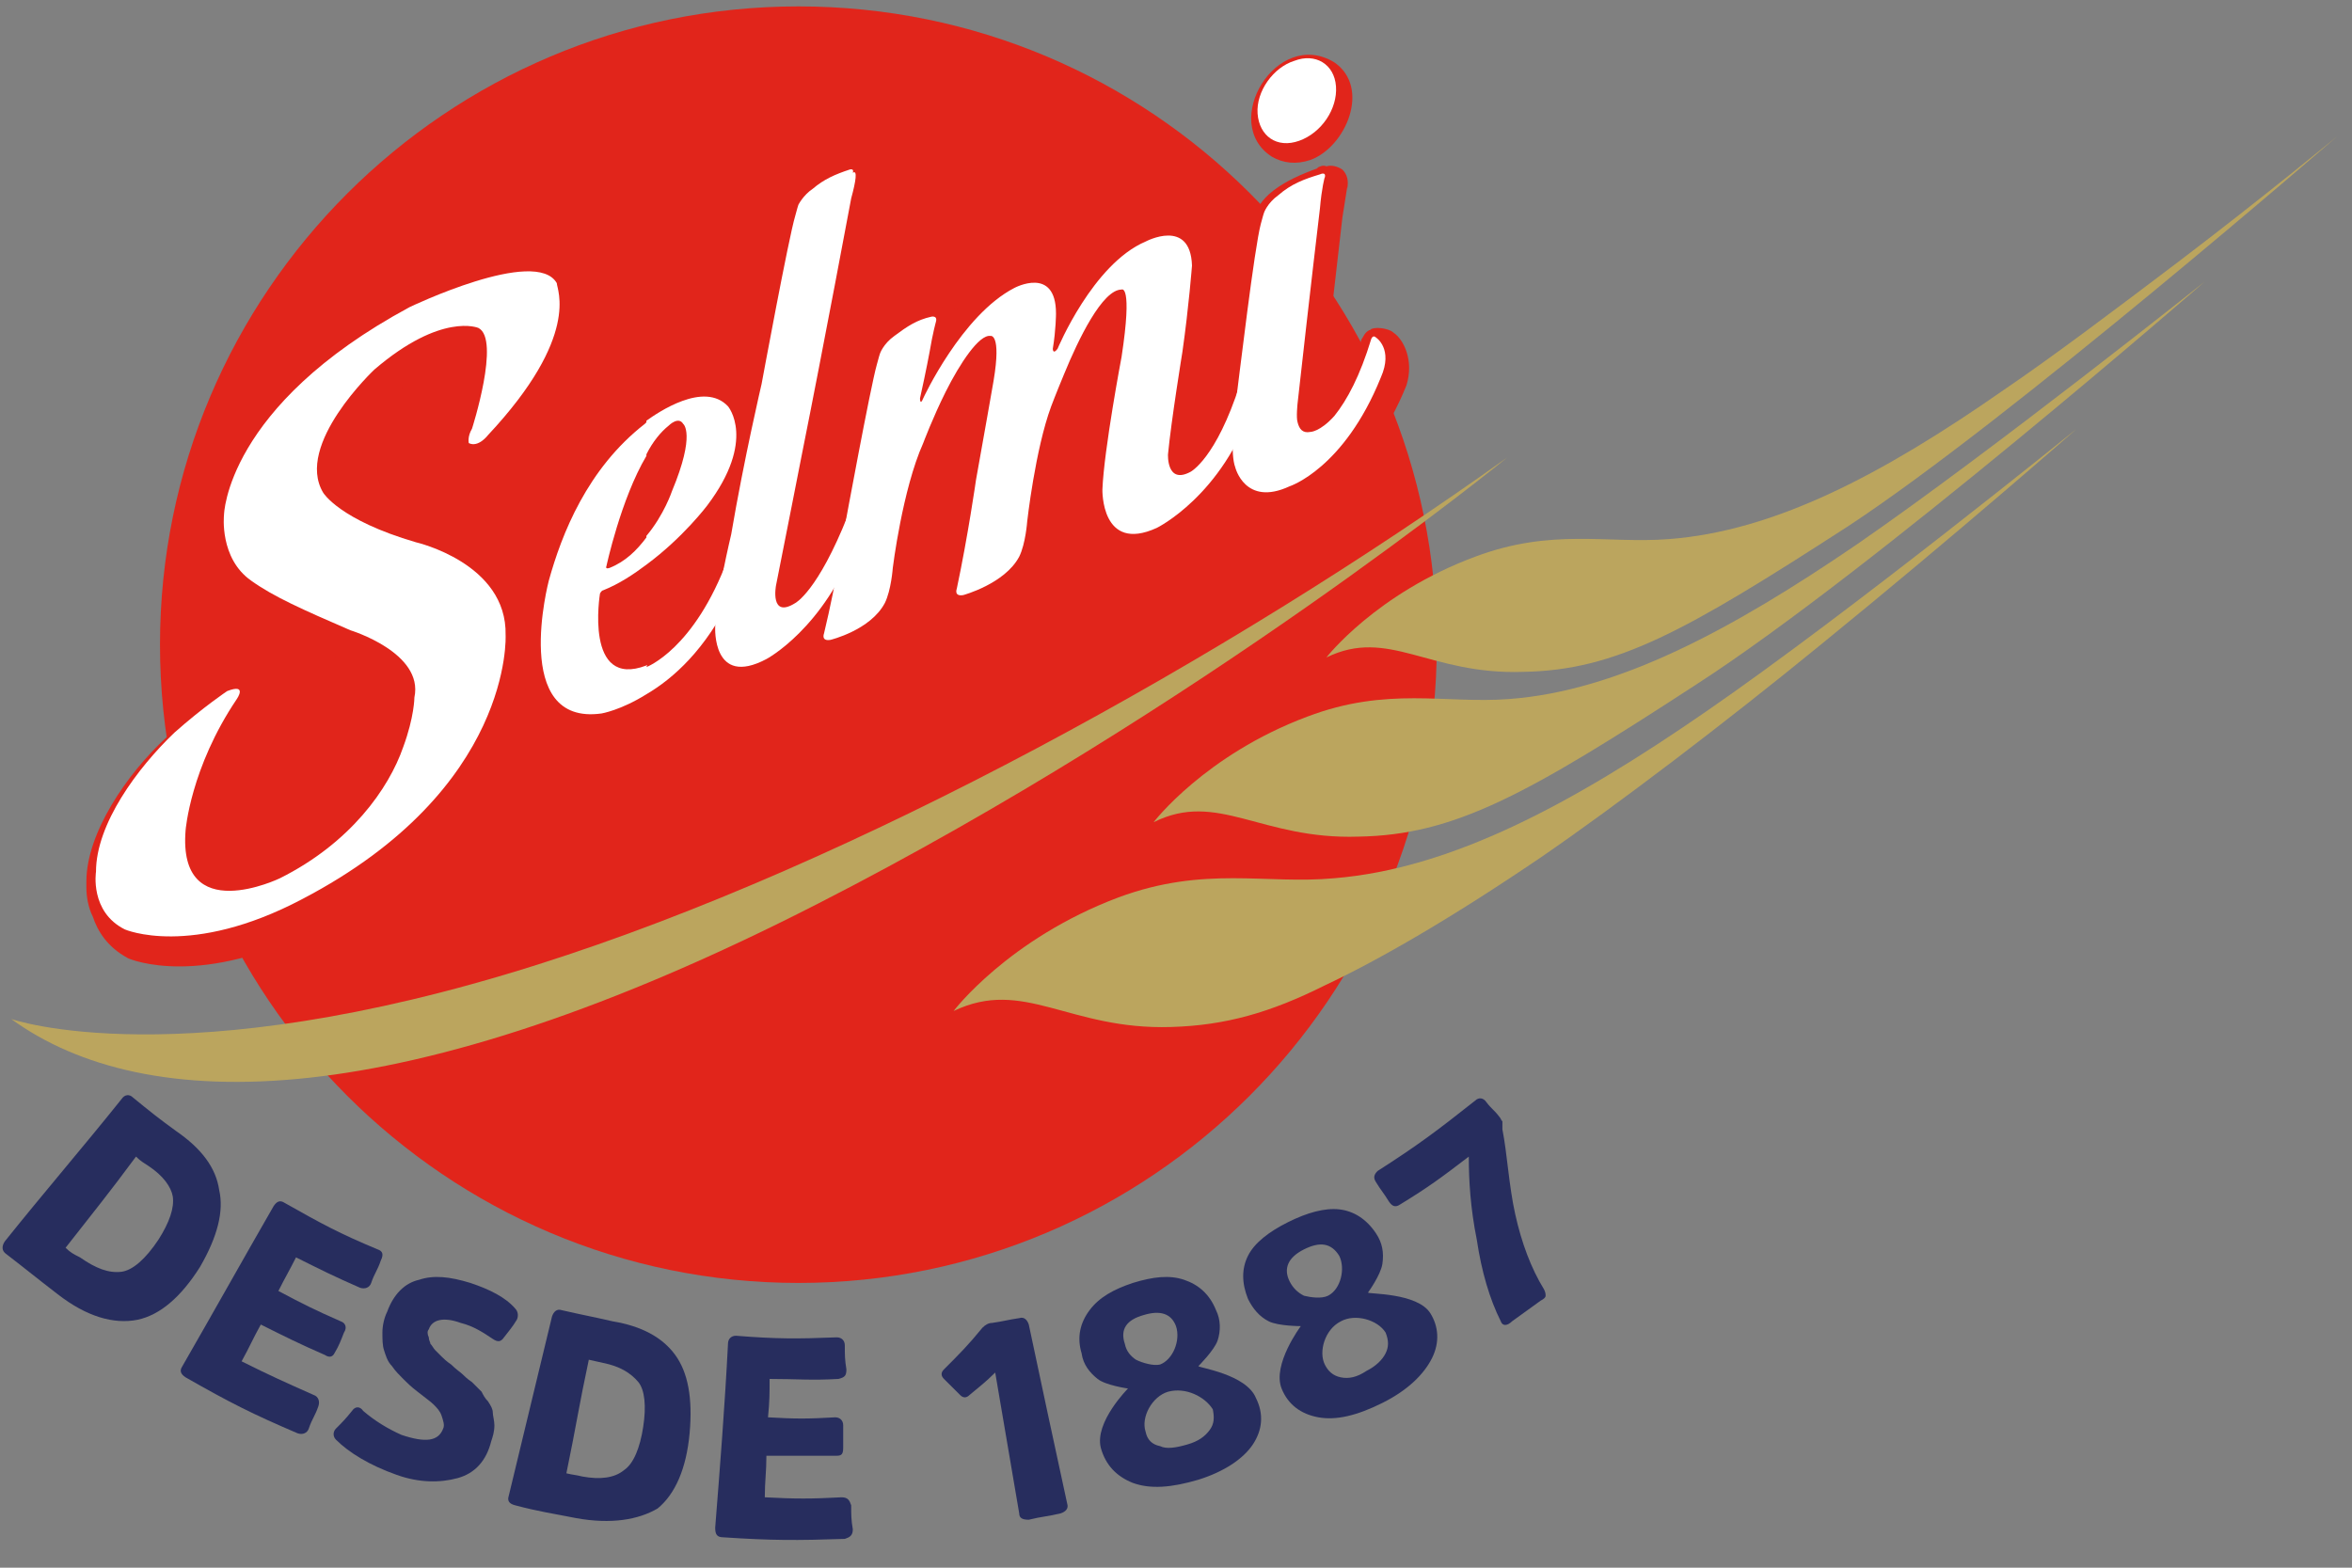 <?xml version="1.0" encoding="UTF-8"?>
<svg width="90px" height="60px" viewBox="0 0 90 60" version="1.1" xmlns="http://www.w3.org/2000/svg" xmlns:xlink="http://www.w3.org/1999/xlink">
    <rect x="0" y="0" width="90" height="60" fill="#808080" stroke="none"/>
    <title>D9EE0202-7069-45F9-83CF-937C0B48E65C</title>
    <g id="UI-Desktop" stroke="none" stroke-width="1" fill="none" fill-rule="evenodd">
        <g id="0.SubMenus" transform="translate(-50, -20)">
            <g id="Selmi-logo" transform="translate(50, 20)">
                <g id="Desde" transform="translate(0, 41.633)" fill="#272D5E" fill-rule="nonzero">
                    <path d="M2.204,7.898 C1.408,7.286 1.041,6.98 0.245,6.367 C0.061,6.245 0.061,6.061 0.184,5.878 C1.653,4.041 3.184,2.265 4.653,0.429 C4.776,0.245 4.959,0.245 5.082,0.367 C5.755,0.918 6.061,1.163 6.735,1.653 C7.714,2.327 8.265,3.061 8.388,3.918 C8.571,4.714 8.327,5.694 7.653,6.857 C6.918,8.02 6.122,8.694 5.265,8.878 C4.347,9.061 3.306,8.755 2.204,7.898 M5.694,3 C5.51,2.878 5.388,2.816 5.204,2.633 C4.163,4.041 3.612,4.714 2.51,6.122 C2.694,6.306 2.816,6.367 3.061,6.49 C3.673,6.918 4.163,7.102 4.653,7.041 C5.082,6.98 5.571,6.551 6.061,5.816 C6.49,5.143 6.673,4.592 6.612,4.163 C6.551,3.796 6.245,3.367 5.694,3" id="Shape"></path>
                    <path d="M12.429,10.224 C11.449,9.796 10.959,9.551 9.98,9.061 C9.673,9.612 9.551,9.918 9.245,10.469 C10.347,11.02 10.898,11.265 12,11.755 C12.184,11.816 12.245,12 12.184,12.184 C12.061,12.551 11.939,12.673 11.816,13.041 C11.755,13.224 11.571,13.286 11.388,13.224 C9.673,12.49 8.816,12.061 7.102,11.082 C6.918,10.959 6.857,10.837 6.98,10.653 C8.143,8.633 9.306,6.551 10.469,4.531 C10.592,4.347 10.714,4.286 10.898,4.408 C12.306,5.204 12.98,5.571 14.449,6.184 C14.633,6.245 14.694,6.367 14.571,6.612 C14.449,6.98 14.327,7.102 14.204,7.469 C14.143,7.653 13.959,7.714 13.776,7.653 C12.796,7.224 12.306,6.98 11.327,6.49 C11.082,6.98 10.898,7.286 10.653,7.776 C11.571,8.265 12.061,8.51 13.041,8.939 C13.224,9 13.286,9.184 13.163,9.367 C13.041,9.673 12.98,9.857 12.796,10.163 C12.735,10.286 12.612,10.347 12.429,10.224" id="Path"></path>
                    <path d="M18.796,13.531 C18.612,14.265 18.184,14.755 17.51,14.939 C16.837,15.122 16.041,15.122 15.184,14.816 C14.143,14.449 13.347,13.959 12.857,13.469 C12.735,13.347 12.735,13.163 12.857,13.041 C13.102,12.796 13.224,12.673 13.469,12.367 C13.592,12.184 13.776,12.184 13.898,12.367 C14.327,12.735 14.816,13.041 15.367,13.286 C16.286,13.592 16.776,13.531 16.959,13.041 C17.02,12.918 16.959,12.735 16.898,12.551 C16.837,12.367 16.714,12.245 16.592,12.122 C16.469,12 16.286,11.878 15.98,11.633 C15.735,11.449 15.551,11.265 15.429,11.143 C15.306,11.02 15.122,10.837 15,10.653 C14.816,10.469 14.755,10.224 14.694,10.041 C14.633,9.857 14.633,9.612 14.633,9.367 C14.633,9.122 14.694,8.816 14.816,8.571 C15.061,7.898 15.49,7.469 16.041,7.347 C16.592,7.163 17.204,7.224 18,7.469 C18.735,7.714 19.347,8.02 19.714,8.449 C19.837,8.571 19.837,8.755 19.776,8.878 C19.592,9.184 19.469,9.306 19.286,9.551 C19.163,9.735 19.041,9.735 18.857,9.612 C18.49,9.367 18.122,9.122 17.633,9 C16.959,8.755 16.531,8.878 16.408,9.245 C16.347,9.306 16.347,9.429 16.408,9.551 C16.408,9.673 16.469,9.735 16.469,9.796 C16.531,9.857 16.592,9.98 16.653,10.041 C16.776,10.163 16.837,10.224 16.898,10.286 C16.959,10.347 17.082,10.469 17.265,10.592 C17.449,10.776 17.633,10.898 17.694,10.959 C17.755,11.02 17.878,11.143 18.061,11.265 C18.245,11.449 18.367,11.571 18.429,11.633 C18.49,11.755 18.551,11.878 18.673,12 C18.796,12.184 18.857,12.306 18.857,12.429 C18.857,12.551 18.918,12.735 18.918,12.918 C18.918,13.163 18.857,13.347 18.796,13.531" id="Path"></path>
                    <path d="M22.041,16.469 C21.122,16.286 20.633,16.224 19.714,15.98 C19.469,15.918 19.408,15.796 19.469,15.612 C20.02,13.347 20.571,11.02 21.122,8.755 C21.184,8.571 21.306,8.449 21.49,8.51 C22.286,8.694 22.653,8.755 23.449,8.939 C24.551,9.122 25.347,9.551 25.837,10.224 C26.327,10.898 26.51,11.878 26.388,13.224 C26.265,14.571 25.837,15.551 25.163,16.102 C24.429,16.531 23.388,16.714 22.041,16.469 M23.082,10.531 C22.837,10.469 22.776,10.469 22.531,10.408 C22.163,12.122 22.041,12.98 21.673,14.755 C21.918,14.816 22.041,14.816 22.286,14.878 C22.959,15 23.51,14.939 23.878,14.633 C24.245,14.388 24.49,13.776 24.612,12.98 C24.735,12.184 24.673,11.571 24.429,11.265 C24.122,10.898 23.694,10.653 23.082,10.531" id="Shape"></path>
                    <path d="M32.02,14.082 C30.98,14.082 30.429,14.082 29.327,14.082 C29.327,14.694 29.265,15.061 29.265,15.673 C30.429,15.735 31.041,15.735 32.204,15.673 C32.449,15.673 32.51,15.796 32.571,15.98 C32.571,16.347 32.571,16.531 32.633,16.898 C32.633,17.143 32.51,17.204 32.327,17.265 C30.49,17.327 29.51,17.327 27.673,17.204 C27.429,17.204 27.367,17.082 27.367,16.837 C27.551,14.51 27.735,12.184 27.857,9.796 C27.857,9.612 27.98,9.49 28.163,9.49 C29.694,9.612 30.49,9.612 32.02,9.551 C32.204,9.551 32.327,9.673 32.327,9.857 C32.327,10.224 32.327,10.408 32.388,10.776 C32.388,11.02 32.327,11.082 32.082,11.143 C31.041,11.204 30.49,11.143 29.449,11.143 C29.449,11.694 29.449,12 29.388,12.612 C30.429,12.673 30.918,12.673 31.959,12.612 C32.143,12.612 32.265,12.735 32.265,12.918 C32.265,13.286 32.265,13.469 32.265,13.776 C32.265,14.02 32.204,14.082 32.02,14.082" id="Path"></path>
                    <path d="M39,16.286 C38.694,14.51 38.388,12.673 38.082,10.898 C37.714,11.265 37.469,11.449 37.102,11.755 C36.98,11.878 36.857,11.878 36.735,11.755 C36.49,11.51 36.367,11.388 36.122,11.143 C36,11.02 36,10.898 36.122,10.776 C36.735,10.163 37.041,9.857 37.592,9.184 C37.714,9.061 37.837,9 37.959,9 C38.388,8.939 38.571,8.878 39,8.816 C39.184,8.755 39.306,8.878 39.367,9.061 C39.857,11.388 40.347,13.653 40.837,15.918 C40.898,16.102 40.776,16.224 40.592,16.286 C40.102,16.408 39.857,16.408 39.367,16.531 C39.122,16.531 39,16.469 39,16.286" id="Path"></path>
                    <path d="M47.939,13.653 C47.571,14.204 46.837,14.694 45.857,15 C44.816,15.306 44.02,15.367 43.347,15.122 C42.735,14.878 42.306,14.449 42.122,13.776 C41.878,12.796 43.163,11.51 43.163,11.51 C43.163,11.51 42.306,11.388 42,11.143 C41.694,10.898 41.449,10.592 41.388,10.163 C41.204,9.551 41.327,9 41.694,8.51 C42.061,8.02 42.612,7.714 43.347,7.469 C44.143,7.224 44.755,7.163 45.306,7.347 C45.857,7.531 46.286,7.898 46.531,8.51 C46.714,8.878 46.714,9.306 46.592,9.673 C46.469,10.041 45.857,10.653 45.857,10.653 C45.857,10.714 47.694,10.959 48.061,11.878 C48.367,12.49 48.306,13.102 47.939,13.653 M44.694,11.633 C44.082,11.816 43.653,12.612 43.837,13.163 C43.898,13.469 44.082,13.653 44.388,13.714 C44.633,13.837 45,13.776 45.429,13.653 C45.857,13.531 46.102,13.347 46.286,13.102 C46.469,12.857 46.469,12.612 46.408,12.306 C46.102,11.816 45.367,11.449 44.694,11.633 M43.776,8.694 C43.102,8.878 42.857,9.245 43.041,9.796 C43.102,10.102 43.286,10.286 43.469,10.408 C43.714,10.531 44.143,10.653 44.388,10.592 C44.878,10.408 45.184,9.673 45,9.122 C44.816,8.633 44.388,8.51 43.776,8.694" id="Shape"></path>
                    <path d="M54.796,10.347 C54.49,10.959 53.878,11.571 52.898,12.061 C51.918,12.551 51.122,12.735 50.449,12.612 C49.776,12.49 49.286,12.122 49.041,11.51 C48.673,10.592 49.776,9.122 49.776,9.122 C49.776,9.122 48.918,9.122 48.551,8.939 C48.184,8.755 47.939,8.449 47.755,8.082 C47.51,7.469 47.51,6.918 47.755,6.429 C48,5.939 48.551,5.51 49.286,5.143 C50.02,4.776 50.694,4.592 51.245,4.653 C51.796,4.714 52.286,5.02 52.653,5.571 C52.898,5.939 52.959,6.306 52.898,6.735 C52.837,7.163 52.347,7.837 52.347,7.837 C52.347,7.898 54.245,7.837 54.735,8.633 C55.041,9.122 55.102,9.735 54.796,10.347 M51.306,8.939 C50.694,9.245 50.449,10.102 50.694,10.592 C50.816,10.837 51,11.02 51.306,11.082 C51.612,11.143 51.918,11.082 52.286,10.837 C52.653,10.653 52.898,10.408 53.02,10.163 C53.143,9.918 53.143,9.673 53.02,9.367 C52.714,8.878 51.857,8.633 51.306,8.939 M49.898,6.184 C49.286,6.49 49.102,6.918 49.347,7.408 C49.469,7.653 49.653,7.837 49.898,7.959 C50.143,8.02 50.571,8.082 50.816,7.959 C51.306,7.714 51.49,6.918 51.245,6.429 C50.939,5.939 50.51,5.878 49.898,6.184" id="Shape"></path>
                    <path d="M57.429,8.939 C57,8.082 56.694,7.041 56.51,5.816 C56.265,4.592 56.204,3.551 56.204,2.633 C55.163,3.429 54.673,3.796 53.571,4.469 C53.388,4.592 53.265,4.531 53.143,4.347 C52.959,4.041 52.837,3.918 52.653,3.612 C52.531,3.429 52.592,3.306 52.714,3.184 C54.245,2.204 54.98,1.653 56.449,0.49 C56.571,0.367 56.755,0.367 56.878,0.551 C57.061,0.796 57.184,0.857 57.367,1.102 C57.429,1.163 57.429,1.224 57.49,1.286 C57.49,1.347 57.49,1.408 57.49,1.469 C57.49,1.531 57.49,1.592 57.49,1.592 C57.673,2.51 57.735,3.735 57.98,4.837 C58.224,5.939 58.592,6.918 59.082,7.714 C59.143,7.837 59.143,7.898 59.143,7.959 C59.143,8.02 59.082,8.082 58.959,8.143 C58.531,8.449 58.286,8.633 57.857,8.939 C57.673,9.122 57.49,9.122 57.429,8.939" id="Path"></path>
                </g>
                <path d="M54.98,24.673 C54.98,38.143 44.02,49.102 30.551,49.102 C17.082,49.102 6.122,38.143 6.122,24.673 C6.122,11.204 17.082,0.245 30.551,0.245 C44.02,0.245 54.98,11.143 54.98,24.673 Z" id="Path" fill="#E1251B"></path>
                <path d="M0.429,39 C0.429,39 6.857,41.265 20.571,36.918 C32.755,33.061 46.959,25.163 57.673,17.51 C57.673,17.51 45.918,27.122 31.286,34.592 C15.367,42.735 5.571,42.735 0.429,39 Z" id="Path" fill="#BBA55E"></path>
                <path d="M50.755,25.163 C50.755,25.163 52.653,22.714 56.449,21.306 C59.388,20.204 61.469,20.816 63.857,20.633 C67.898,20.327 72,18.184 76.653,14.939 C78.551,13.653 81.061,11.755 83.327,10.041 C86.633,7.531 89.449,5.204 89.449,5.204 C89.449,5.204 76.959,16.041 70.714,20.143 C64.469,24.184 61.837,25.653 58.286,25.714 C54.673,25.837 53.143,24 50.755,25.163 Z" id="Path" fill="#BBA55E"></path>
                <path d="M44.143,31.469 C44.143,31.469 46.102,28.898 50.02,27.429 C53.082,26.265 55.286,26.939 57.735,26.755 C61.898,26.449 66.245,24.122 71.082,20.816 C76.224,17.265 84.367,10.776 84.367,10.776 C84.367,10.776 71.633,21.857 64.898,26.204 C58.408,30.429 55.653,31.959 51.98,32.02 C48.245,32.143 46.592,30.245 44.143,31.469 Z" id="Path" fill="#BBA55E"></path>
                <path d="M36.49,38.694 C36.49,38.694 38.571,35.939 42.796,34.347 C46.102,33.122 48.429,33.857 51.061,33.612 C55.531,33.245 60.122,30.796 65.265,27.245 C70.776,23.449 79.469,16.408 79.469,16.408 C79.469,16.408 74.939,20.388 69.673,24.673 C66,27.673 61.898,30.796 58.959,32.816 C55.531,35.143 52.776,36.735 50.694,37.714 C48.612,38.755 46.898,39.245 44.816,39.306 C40.898,39.429 39.184,37.408 36.49,38.694 Z" id="Path" fill="#BBA55E"></path>
                <path d="M53.327,12.735 C53.204,12.612 52.898,12.551 52.714,12.551 C52.531,12.551 52.408,12.612 52.469,12.612 C52.224,12.673 52.163,12.918 52.102,12.98 C51.673,14.388 51.245,15.245 50.755,15.796 C50.694,15.918 50.571,15.98 50.51,16.041 C50.51,15.98 50.51,15.918 50.51,15.796 L51.367,8.327 C51.367,8.327 51.551,7.163 51.551,7.163 L51.551,7.224 C51.612,6.918 51.551,6.673 51.367,6.49 C51.184,6.367 50.939,6.306 50.755,6.367 C50.633,6.306 50.51,6.367 50.388,6.429 L50.449,6.429 C49.776,6.673 49.224,6.918 48.735,7.286 C48.245,7.653 48.061,8.082 48.061,8.082 L48.061,8.082 L47.939,8.51 C47.755,9.122 47.51,11.143 47.082,14.694 C46.531,16.408 45.98,17.204 45.673,17.51 C45.796,16.224 46.224,13.837 46.224,13.776 C46.469,12.061 46.592,10.408 46.592,10.408 L46.592,10.347 L46.592,10.286 C46.592,9.367 46.163,8.939 45.857,8.755 C45.551,8.571 45.184,8.51 44.878,8.571 C44.327,8.51 43.837,8.755 43.714,8.816 C42.673,9.245 41.816,10.224 41.265,11.143 C41.143,10.898 40.959,10.653 40.776,10.531 C40.469,10.347 40.102,10.347 39.857,10.347 C39.367,10.286 38.878,10.531 38.816,10.592 C38.082,10.959 37.469,11.633 36.918,12.245 C36.857,12.061 36.796,11.939 36.673,11.878 C36.49,11.694 36.184,11.694 36,11.755 C35.878,11.694 35.755,11.755 35.694,11.755 C35.143,11.939 34.714,12.184 34.163,12.551 C33.673,12.918 33.49,13.286 33.49,13.347 L33.49,13.347 L33.367,13.776 C33.122,14.633 32.143,19.776 32.143,20.02 C32.143,20.02 32.143,20.082 32.143,20.082 C31.653,21.184 31.224,21.857 30.98,22.224 C31.224,21 31.837,17.755 31.837,17.755 C32.694,13.469 33.735,7.959 33.735,7.898 C33.735,7.898 33.98,6.796 33.98,6.796 C33.98,6.735 33.98,6.673 33.98,6.673 C33.98,6.367 33.796,6.184 33.735,6.122 C33.551,5.939 33.306,5.939 33.061,6 C32.939,5.939 32.816,6 32.755,6 C32.143,6.184 31.714,6.429 31.286,6.796 C30.857,7.102 30.673,7.531 30.612,7.531 L30.612,7.531 L30.49,7.959 C30.245,8.755 29.204,14.204 29.204,14.449 C29.204,14.449 29.143,14.816 28.959,15.429 C28.898,15.367 28.898,15.367 28.898,15.367 L28.898,15.367 C28.408,14.878 27.857,14.755 27.245,14.816 C26.878,14.816 26.449,14.939 26.082,15.061 L26.082,21.98 C27.122,21.122 27.796,20.265 28.041,19.959 C28.041,20.02 28.041,20.143 27.98,20.204 C27.98,20.204 27.796,21.061 27.735,21.184 C27.184,22.592 26.571,23.51 26.02,24.122 L26.02,26.939 C26.571,26.571 27.122,26.082 27.673,25.408 C27.796,25.653 27.918,25.837 28.163,25.959 C28.714,26.327 29.388,26.265 30.184,25.837 C30.245,25.837 30.796,25.531 31.531,24.796 C31.531,24.857 31.592,24.918 31.653,24.98 C31.776,25.102 32.02,25.286 32.449,25.224 L32.449,25.224 L32.449,25.224 C32.633,25.163 34.286,24.735 34.898,23.51 C35.204,22.959 35.265,22.102 35.265,21.918 C35.265,21.735 35.694,18.98 36.429,17.327 L36.429,17.327 L36.429,17.327 C36.429,17.327 36.796,16.347 37.286,15.429 C37.531,14.939 37.714,14.633 37.898,14.327 C37.898,14.388 37.898,14.388 37.898,14.449 C37.898,14.449 37.469,16.959 37.224,18.245 C37.224,18.306 36.918,20.388 36.49,22.408 C36.429,22.531 36.429,22.776 36.551,22.898 C36.551,22.898 36.551,22.898 36.551,22.898 C36.551,23.02 36.612,23.143 36.735,23.265 C36.857,23.388 37.102,23.571 37.531,23.51 L37.531,23.51 L37.531,23.51 C37.714,23.449 39.429,23.02 40.041,21.735 C40.347,21.184 40.408,20.327 40.408,20.204 C40.408,20.082 40.714,17.51 41.327,15.918 L41.327,15.918 C41.327,15.918 41.51,15.429 41.755,14.694 C42.184,13.653 42.551,12.98 42.796,12.551 C42.796,12.796 42.735,13.163 42.673,13.531 C42.673,13.653 42,17.082 41.939,18.612 C41.939,18.612 41.939,18.673 41.939,18.673 C41.939,18.857 41.939,19.408 42.184,19.837 C42.306,20.204 42.49,20.633 42.918,20.878 C43.469,21.245 44.143,21.245 45,20.816 C45.061,20.816 46.224,20.204 47.388,18.735 C47.51,18.98 47.755,19.224 48.061,19.347 C48.612,19.592 49.224,19.592 49.959,19.286 C50.143,19.224 52.347,18.367 53.816,14.755 C54.122,13.776 53.694,12.98 53.327,12.735 Z M25.714,15.184 C24.98,15.49 24.367,15.918 24.367,15.98 C22.041,17.755 21,20.327 20.571,22.163 C20.571,22.224 20.265,23.265 20.265,24.429 C20.02,22.224 17.694,21.122 16.408,20.816 C13.776,20.02 13.163,19.163 13.163,19.163 C13.041,18.98 12.98,18.796 12.98,18.551 C12.98,17.388 14.388,15.796 15,15.184 C16.714,13.714 17.816,13.653 18.184,13.653 C18.184,14.265 18,15.429 17.633,16.592 C17.02,17.939 18.49,18.612 19.347,17.51 C23.02,13.531 22.163,11.51 22.041,11.265 C21.673,10.592 20.878,10.408 19.959,10.531 C18.306,10.531 15.98,11.633 15.367,11.878 C8.327,15.673 8.082,19.837 8.082,20.143 C8.082,20.204 8.082,20.265 8.082,20.449 C8.082,20.816 8.143,21.367 8.388,21.918 C8.571,22.469 8.878,23.02 9.49,23.449 C10.408,24.122 11.633,24.673 13.408,25.408 L13.408,25.408 L13.408,25.408 C13.408,25.408 14.878,25.898 15.306,26.633 C15.306,26.694 15.306,26.755 15.306,26.878 C15.306,26.939 15.306,27.061 15.306,27.122 L15.306,27.184 C15.306,27.184 15.306,27.245 15.306,27.245 C15.306,27.306 15.306,28.041 14.939,29.02 C14.571,29.939 13.408,32.327 10.408,33.857 C10.102,33.98 9.49,34.224 8.878,34.286 C8.633,34.286 8.449,34.224 8.327,34.102 C7.898,33.796 7.898,33.122 7.959,32.571 C7.959,32.51 8.143,30.306 9.796,27.857 L9.796,27.857 C10.041,27.429 10.041,27.061 9.857,26.755 C9.673,26.571 9.429,26.449 9.061,26.51 C8.816,26.449 8.571,26.571 8.449,26.633 L8.449,26.633 L8.449,26.633 C8.388,26.633 7.469,27.245 6.367,28.224 C4.837,29.633 3.306,31.898 3.306,33.735 L3.306,33.735 C3.306,33.796 3.306,33.918 3.306,33.98 C3.306,34.286 3.367,34.714 3.551,35.082 C3.735,35.633 4.102,36.245 4.898,36.673 L4.898,36.673 L4.898,36.673 C5.02,36.735 7.714,37.837 12.184,35.51 C19.531,31.653 20.204,26.388 20.265,25.102 C20.327,25.531 20.388,25.959 20.571,26.388 C20.694,26.755 20.878,27.061 21.122,27.367 C21.49,27.796 22.163,28.224 23.388,28.041 C23.449,28.041 24.49,27.857 25.776,26.939 L25.776,24.122 C25.163,24.796 24.673,24.98 24.612,25.041 C24.49,25.102 24.306,25.163 24.184,25.163 C24.122,25.163 24.122,25.163 24.061,25.102 C23.816,24.918 23.755,24.367 23.755,23.816 C23.755,23.633 23.755,23.449 23.816,23.204 C24.551,22.837 25.224,22.408 25.776,21.98 L25.776,15.184 L25.714,15.184 Z" id="Shape" fill="#E1251B"></path>
                <path d="M48.673,6 C49.102,6.245 49.592,6.306 50.143,6.122 L50.143,6.122 C51.49,5.633 52.469,3.367 51.061,2.388 C48.857,1.041 46.653,4.714 48.673,6 Z" id="Path" fill="#E1251B"></path>
                <path d="M18.673,16.653 C18.673,16.653 18.306,17.143 17.939,16.959 C17.939,16.959 17.878,16.714 18.061,16.408 C18.061,16.408 19.163,12.98 18.306,12.551 C18.306,12.551 16.898,11.939 14.327,14.143 C14.327,14.143 11.265,17.02 12.367,18.857 C12.367,18.857 12.98,19.898 15.918,20.755 C15.918,20.755 19.408,21.551 19.347,24.306 C19.347,24.306 19.653,30.184 11.571,34.408 C7.286,36.673 4.776,35.571 4.776,35.571 C3.429,34.898 3.673,33.367 3.673,33.367 C3.673,31.531 5.265,29.388 6.673,28.041 C7.776,27.061 8.694,26.449 8.694,26.449 C9.49,26.143 9.061,26.755 9.061,26.755 C7.286,29.388 7.102,31.776 7.102,31.776 C6.796,35.51 10.714,33.612 10.714,33.612 C13.408,32.265 14.878,30.184 15.429,28.592 C15.857,27.429 15.857,26.694 15.857,26.694 C16.224,24.98 13.408,24.122 13.408,24.122 C11.571,23.327 10.469,22.837 9.612,22.224 C8.388,21.367 8.571,19.714 8.571,19.714 C8.571,19.714 8.633,15.551 15.673,11.755 C15.673,11.755 20.51,9.429 21.306,10.837 C21.306,11.082 22.224,12.857 18.673,16.653 Z" id="Path" fill="#FFFFFF"></path>
                <path d="M27.061,19.347 C27.061,19.347 26.143,20.571 24.735,21.612 L24.735,20.51 C25.408,19.714 25.714,18.796 25.714,18.796 C26.633,16.592 26.143,16.224 26.143,16.224 C25.959,15.918 25.592,16.286 25.592,16.286 C25.286,16.531 24.98,16.898 24.735,17.388 L24.735,16.102 C25.163,15.796 26.939,14.571 27.857,15.551 C27.857,15.551 28.959,16.837 27.061,19.347 L27.061,19.347 Z M24.735,25.469 L24.735,26.571 C25.776,25.959 27,24.857 27.98,22.837 C28.408,21.918 28.041,21.367 28.041,21.367 C27.918,21.184 27.857,21.367 27.857,21.367 C26.571,24.857 24.735,25.531 24.735,25.531 C24.796,25.408 24.735,25.469 24.735,25.469 Z M24.735,21.612 C24.245,21.98 23.694,22.347 23.082,22.592 C23.082,22.592 23.02,22.592 22.959,22.714 C22.959,22.714 22.347,26.388 24.735,25.469 L24.735,26.571 C23.755,27.184 23.02,27.306 23.02,27.306 C19.531,27.796 21,22.224 21,22.224 C21.49,20.449 22.469,17.939 24.673,16.224 C24.673,16.224 24.673,16.224 24.735,16.163 L24.735,17.449 C23.755,19.102 23.204,21.673 23.204,21.673 C23.204,21.673 23.143,21.796 23.327,21.735 C23.939,21.49 24.367,21.061 24.735,20.571 L24.735,21.612 Z" id="Shape" fill="#FFFFFF"></path>
                <path d="M32.571,7.592 C32.571,7.592 31.531,13.163 30.673,17.449 C30.673,17.449 30,20.878 29.694,22.408 C29.694,22.408 29.449,23.694 30.429,23.082 C30.429,23.082 31.286,22.653 32.449,19.714 C32.449,19.714 32.571,19.592 32.571,19.714 C32.939,20.388 32.755,20.755 32.755,20.755 C31.531,24.061 29.327,25.224 29.327,25.224 C27.245,26.327 27.367,24 27.367,24 C27.367,23.02 27.98,20.449 27.98,20.449 C28.469,17.571 29.143,14.694 29.143,14.694 C29.143,14.694 30.184,9.061 30.429,8.265 C30.49,8.02 30.551,7.837 30.551,7.837 C30.551,7.837 30.735,7.469 31.102,7.224 C31.531,6.857 31.959,6.673 32.51,6.49 C32.51,6.49 32.694,6.429 32.633,6.612 C32.816,6.49 32.755,6.918 32.571,7.592 Z" id="Path" fill="#FFFFFF"></path>
                <path d="M47.939,15.49 C46.776,18.98 44.265,20.204 44.265,20.204 C42.122,21.184 42.184,18.735 42.184,18.735 C42.245,17.204 42.918,13.653 42.918,13.653 C43.347,10.837 42.918,11.082 42.918,11.082 C42.184,11.082 41.265,12.98 40.714,14.327 C40.408,15.061 40.224,15.551 40.224,15.551 C39.612,17.204 39.306,19.959 39.306,19.959 C39.306,19.959 39.245,20.816 39,21.306 C38.449,22.347 36.857,22.776 36.857,22.776 C36.49,22.837 36.612,22.531 36.612,22.531 C37.041,20.51 37.347,18.367 37.347,18.367 C37.592,17.02 38.02,14.571 38.02,14.571 C38.327,12.735 37.898,12.857 37.898,12.857 C37.469,12.796 36.735,13.898 36.184,15 C35.694,15.98 35.327,16.959 35.327,16.959 C34.531,18.735 34.163,21.735 34.163,21.735 C34.163,21.735 34.102,22.592 33.857,23.082 C33.306,24.122 31.776,24.49 31.776,24.49 C31.408,24.551 31.531,24.245 31.531,24.245 C32.02,22.224 32.327,20.143 32.327,20.143 C32.327,20.143 33.306,14.816 33.551,13.959 C33.612,13.714 33.673,13.531 33.673,13.531 C33.673,13.531 33.796,13.163 34.224,12.857 C34.714,12.49 35.082,12.245 35.633,12.122 C35.633,12.122 35.878,12.061 35.816,12.306 C35.816,12.306 35.694,12.735 35.571,13.469 C35.571,13.469 35.449,14.143 35.204,15.245 C35.204,15.245 35.204,15.551 35.327,15.245 C35.327,15.245 36.796,12.061 38.816,11.02 C38.816,11.02 40.408,10.163 40.408,12 C40.408,12 40.408,12.612 40.286,13.347 C40.286,13.347 40.286,13.592 40.469,13.347 C40.469,13.347 41.816,10.102 43.837,9.245 C43.837,9.245 45.551,8.327 45.612,10.163 C45.612,10.163 45.49,11.755 45.245,13.469 C45.245,13.469 44.816,16.102 44.694,17.388 C44.694,17.388 44.633,18.551 45.551,18.061 C45.551,18.061 46.531,17.571 47.449,14.694 C47.449,14.694 47.51,14.449 47.694,14.571 C48.184,14.755 47.939,15.49 47.939,15.49 Z" id="Path" fill="#FFFFFF"></path>
                <path d="M50.51,7.959 C50.51,7.959 50.143,11.02 49.653,15.429 C49.653,15.429 49.592,15.98 49.653,16.163 C49.714,16.408 49.837,16.592 50.143,16.531 C50.143,16.531 50.51,16.531 51.061,15.918 C51.551,15.306 52.041,14.388 52.469,12.98 C52.469,12.98 52.531,12.796 52.653,12.918 C52.653,12.918 53.327,13.347 52.837,14.449 C51.429,17.939 49.347,18.612 49.347,18.612 C47.633,19.408 47.265,17.878 47.265,17.878 C47.082,17.388 47.204,16.102 47.204,16.102 C47.449,14.143 48,9.49 48.245,8.571 C48.306,8.327 48.367,8.143 48.367,8.143 C48.367,8.143 48.49,7.776 48.918,7.469 C49.408,7.041 49.898,6.857 50.51,6.673 C50.51,6.673 50.755,6.551 50.694,6.796 C50.694,6.735 50.571,7.224 50.51,7.959 Z" id="Path" fill="#FFFFFF"></path>
                <path d="M49.714,5.388 C48.857,5.694 48.184,5.204 48.122,4.347 C48.061,3.49 48.735,2.571 49.531,2.327 C50.327,2.02 51.061,2.449 51.122,3.306 C51.184,4.163 50.571,5.082 49.714,5.388 Z" id="Path" fill="#FFFFFF"></path>
            </g>
        </g>
    </g>
</svg>